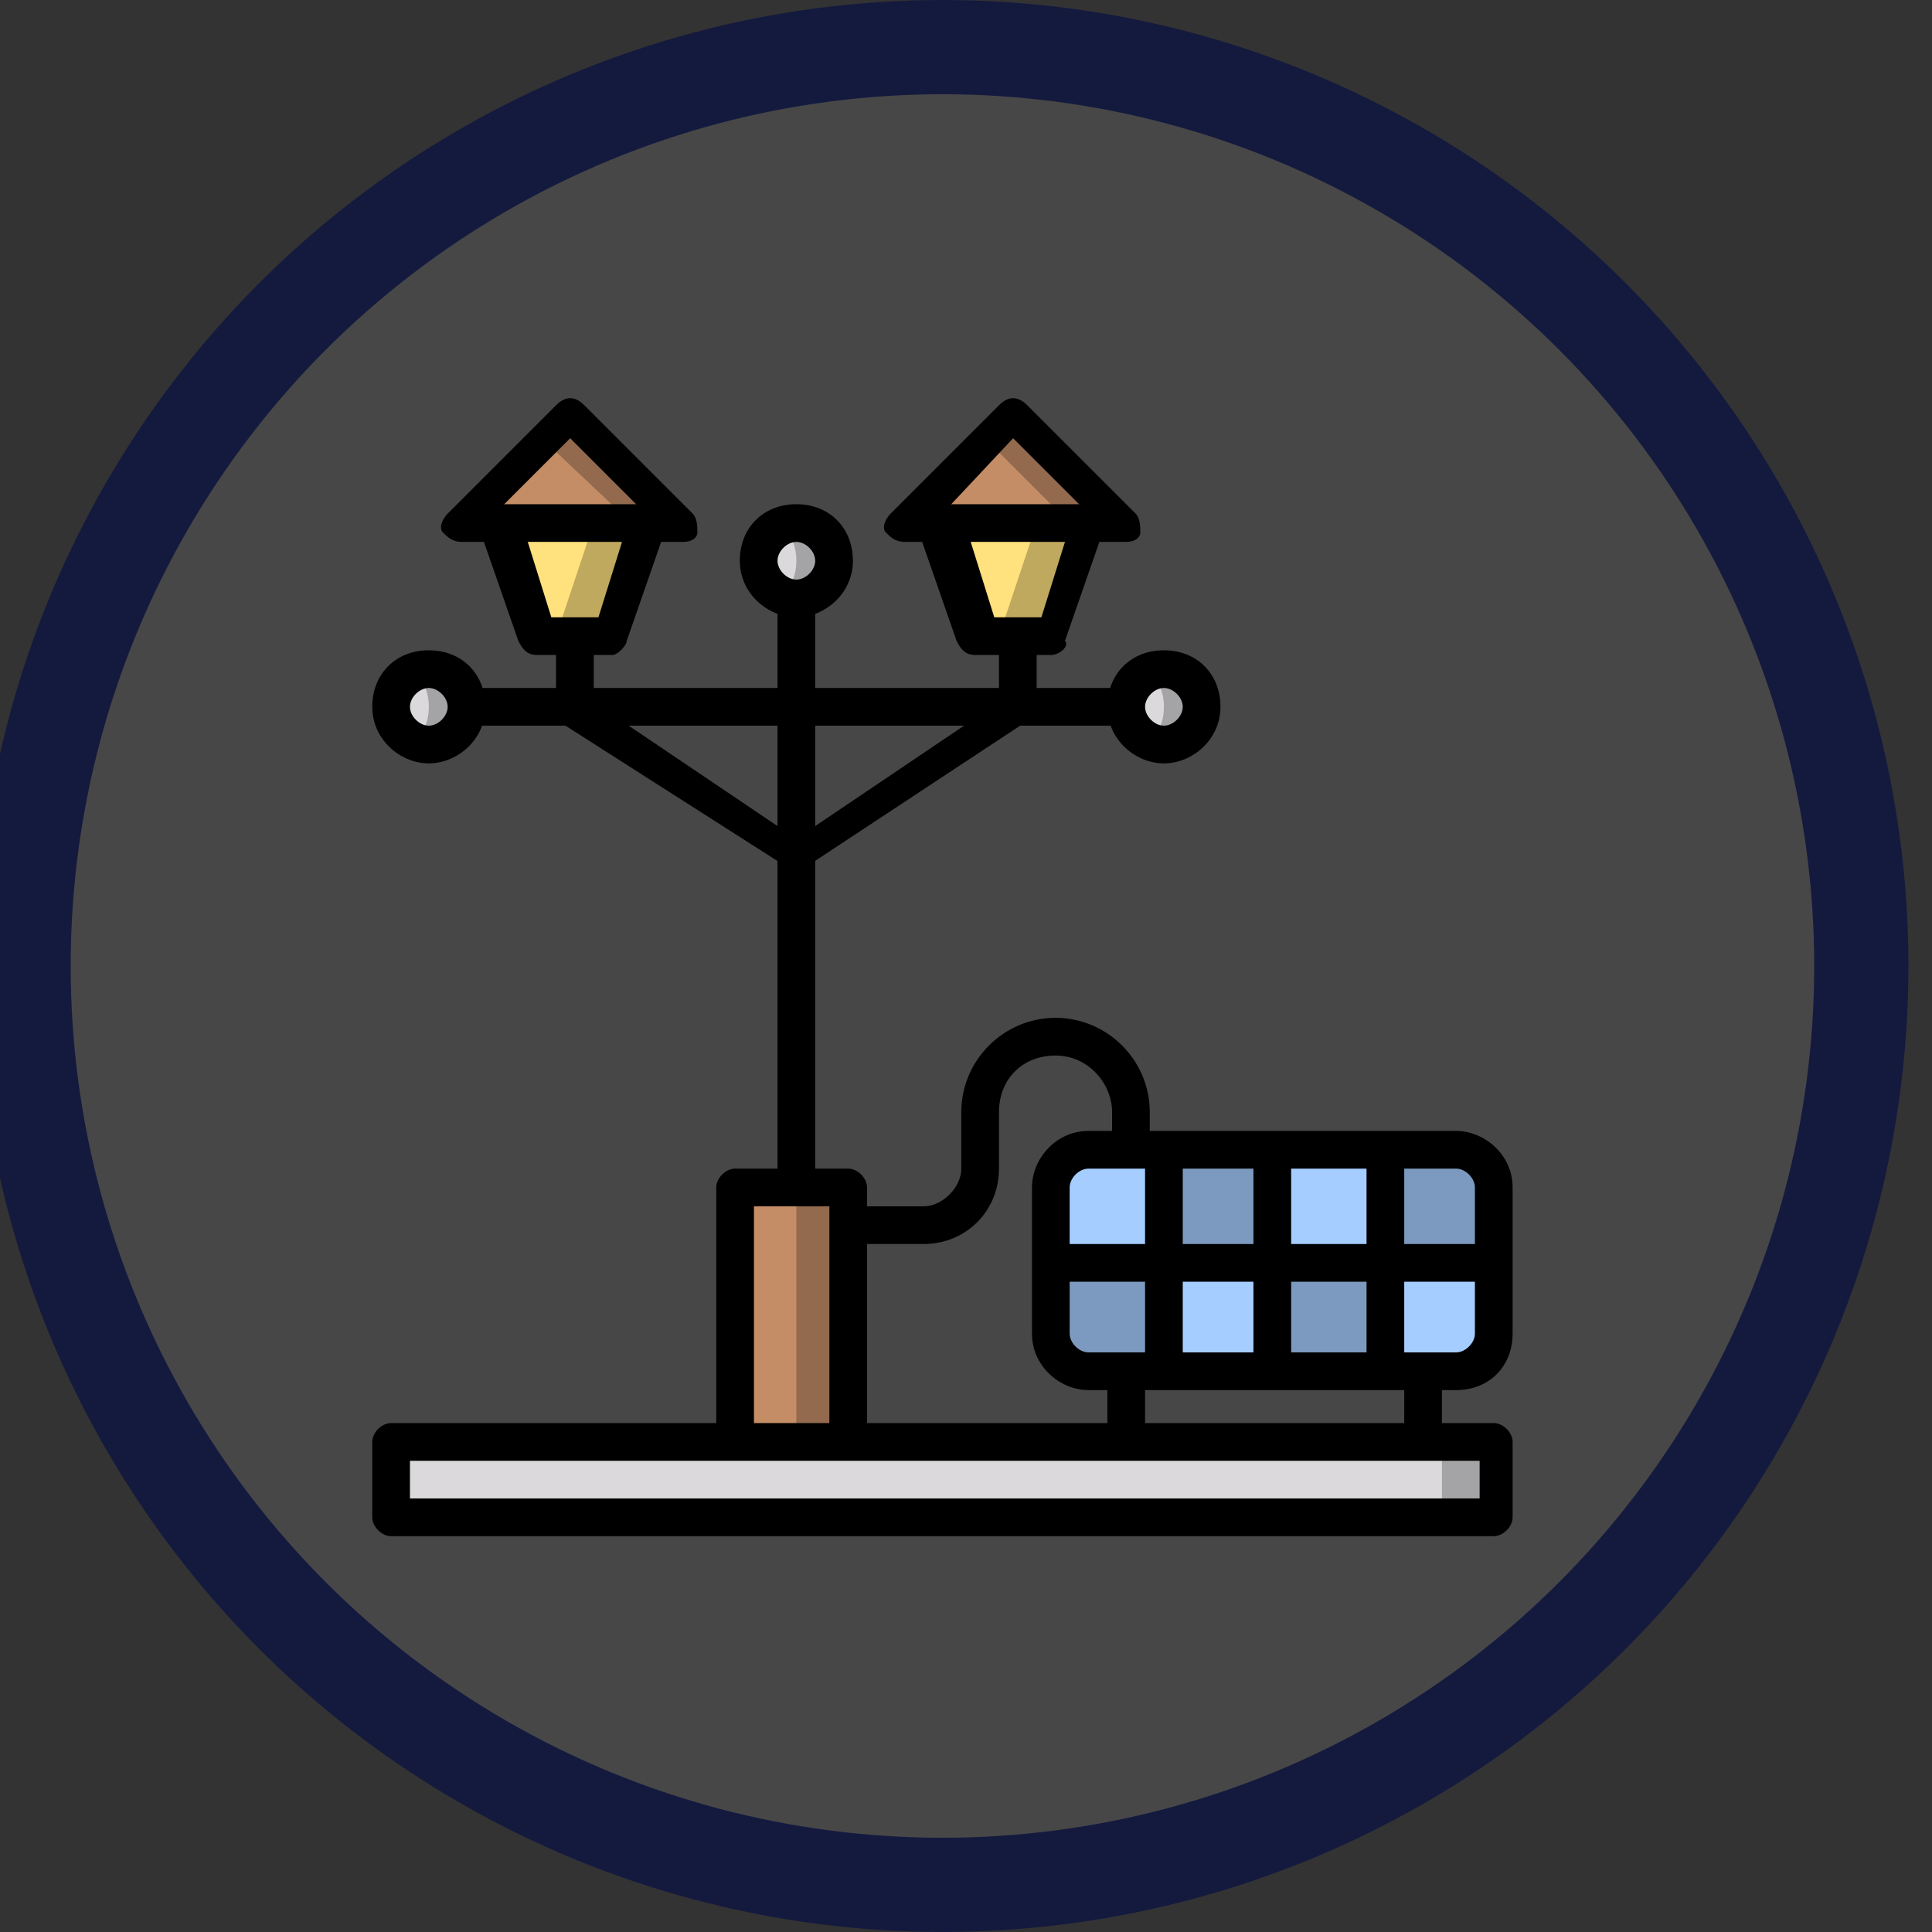 <?xml version="1.0" encoding="utf-8"?>
<!-- Generator: Adobe Illustrator 24.3.0, SVG Export Plug-In . SVG Version: 6.00 Build 0)  -->
<svg version="1.1" id="Layer_1" xmlns="http://www.w3.org/2000/svg" xmlns:xlink="http://www.w3.org/1999/xlink" x="0px" y="0px"
	 viewBox="0 0 41 41" style="enable-background:new 0 0 41 41;" xml:space="preserve">
<rect x="0" y="0" width="41" height="41" fill="#333333" stroke="none"/>
<style type="text/css">
	.st0{fill:#FFFFFF;fill-opacity:0.1;stroke:#141A3E;stroke-width:2;}
	.st1{fill:#7C9ABF;}
	.st2{fill:#A5CDFF;}
	.st3{fill:#A4A3A5;}
	.st4{fill:#DBD9DC;}
	.st5{fill:#936A4D;}
	.st6{fill:#C48D66;}
	.st7{fill:#BFA95E;}
	.st8{fill:#FFE17D;}
</style>
<desc>Created with Sketch.</desc>
<circle id="Oval-Copy-3" class="st0" cx="20" cy="20.5" r="19.5"/>
<g>
	<g>
		<rect x="24.7" y="24.4" class="st1" width="2.3" height="2.3"/>
	</g>
	<g>
		<rect x="27" y="24.4" class="st2" width="2.3" height="2.3"/>
	</g>
	<g>
		<rect x="27" y="26.8" class="st1" width="2.3" height="2.3"/>
	</g>
	<g>
		<rect x="24.7" y="26.8" class="st2" width="2.3" height="2.3"/>
	</g>
	<g>
		<path class="st2" d="M24.7,26.8h-2.3v-1.6c0-0.4,0.3-0.8,0.8-0.8h1.6V26.8z"/>
	</g>
	<g>
		<path class="st1" d="M24.7,26.8h-2.3v1.6c0,0.4,0.3,0.8,0.8,0.8h1.6V26.8z"/>
	</g>
	<g>
		<path class="st1" d="M29.4,26.8h2.3v-1.6c0-0.4-0.3-0.8-0.8-0.8h-1.6V26.8z"/>
	</g>
	<g>
		<path class="st2" d="M29.4,26.8h2.3v1.6c0,0.4-0.3,0.8-0.8,0.8h-1.6V26.8z"/>
	</g>
	<g>
		<rect x="8.3" y="30.7" class="st3" width="23.4" height="1.6"/>
	</g>
	<g>
		<rect x="8.3" y="30.7" class="st4" width="22.3" height="1.6"/>
	</g>
	<g>
		<polyline class="st5" points="15.7,30.7 15.7,25.2 18,25.2 18,30.7 		"/>
	</g>
	<g>
		<rect x="15.7" y="25.2" class="st6" width="1.2" height="5.5"/>
	</g>
	<g>
		<circle class="st3" cx="24.7" cy="15" r="0.8"/>
	</g>
	<g>
		<ellipse class="st4" cx="24.3" cy="15" rx="0.4" ry="0.7"/>
	</g>
	<g>
		<circle class="st3" cx="9.1" cy="15" r="0.8"/>
	</g>
	<g>
		<ellipse class="st4" cx="8.7" cy="15" rx="0.4" ry="0.7"/>
	</g>
	<g>
		<circle class="st3" cx="16.9" cy="11.9" r="0.8"/>
	</g>
	<g>
		<ellipse class="st4" cx="16.5" cy="11.9" rx="0.4" ry="0.7"/>
	</g>
	<g>
		<polygon class="st7" points="22.3,13.5 20.8,13.5 20,11.1 23.1,11.1 		"/>
	</g>
	<g>
		<polygon class="st8" points="20,11.1 20.8,13.5 21.2,13.5 22,11.1 		"/>
	</g>
	<g>
		<polygon class="st7" points="13,13.5 11.4,13.5 10.6,11.1 13.7,11.1 		"/>
	</g>
	<g>
		<polygon class="st8" points="10.6,11.1 11.4,13.5 11.8,13.5 12.6,11.1 		"/>
	</g>
	<g>
		<polyline class="st5" points="20,11.1 19.2,11.1 21.6,8.8 23.9,11.1 23.1,11.1 		"/>
	</g>
	<g>
		<polygon class="st6" points="19.2,11.1 20,11.1 22,11.1 22.7,11.1 21,9.4 		"/>
	</g>
	<g>
		<polyline class="st5" points="10.6,11.1 9.8,11.1 12.2,8.8 14.5,11.1 13.7,11.1 		"/>
	</g>
	<g>
		<polygon class="st6" points="9.8,11.1 10.6,11.1 12.6,11.1 13.4,11.1 11.6,9.4 		"/>
	</g>
	<g>
		<path d="M18.4,30.7h-0.8v-5.1h-1.6v5.1h-0.8v-5.5c0-0.2,0.2-0.4,0.4-0.4H18c0.2,0,0.4,0.2,0.4,0.4V30.7z"/>
	</g>
	<g>
		<rect x="16.5" y="12.7" width="0.8" height="12.5"/>
	</g>
	<g>
		<rect x="9.8" y="14.6" width="14.1" height="0.8"/>
	</g>
	<g>
		<path d="M22.3,13.9h-1.6c-0.2,0-0.3-0.1-0.4-0.3l-0.8-2.3c0-0.1,0-0.3,0.1-0.4c0.1-0.1,0.2-0.2,0.3-0.2h3.1c0.1,0,0.2,0.1,0.3,0.2
			c0.1,0.1,0.1,0.2,0.1,0.4l-0.8,2.3C22.7,13.7,22.5,13.9,22.3,13.9z M21.1,13.1h1l0.5-1.6h-2L21.1,13.1z"/>
	</g>
	<g>
		<path d="M23.9,11.5h-0.8v-0.6l-1.6-1.6L20,10.9v0.6h-0.8c-0.2,0-0.3-0.1-0.4-0.2c-0.1-0.1,0-0.3,0.1-0.4l2.3-2.3
			c0.2-0.2,0.4-0.2,0.6,0l2.3,2.3c0.1,0.1,0.1,0.3,0.1,0.4C24.2,11.4,24.1,11.5,23.9,11.5z"/>
	</g>
	<g>
		<path d="M16.9,18.5c-0.1,0-0.2,0-0.2-0.1L12,15.4c-0.1-0.1-0.2-0.2-0.2-0.3v-1.6h0.8v1.4l4.3,2.9l4.3-2.9v-1.4H22V15
			c0,0.1-0.1,0.3-0.2,0.3l-4.7,3.1C17,18.5,16.9,18.5,16.9,18.5z"/>
	</g>
	<g>
		<path d="M13,13.9h-1.6c-0.2,0-0.3-0.1-0.4-0.3l-0.8-2.3c0-0.1,0-0.3,0.1-0.4c0.1-0.1,0.2-0.2,0.3-0.2h3.1c0.1,0,0.2,0.1,0.3,0.2
			c0.1,0.1,0.1,0.2,0.1,0.4l-0.8,2.3C13.3,13.7,13.1,13.9,13,13.9z M11.7,13.1h1l0.5-1.6h-2L11.7,13.1z"/>
	</g>
	<g>
		<path d="M14.5,11.5h-0.8v-0.6l-1.6-1.6l-1.6,1.6v0.6H9.8c-0.2,0-0.3-0.1-0.4-0.2c-0.1-0.1,0-0.3,0.1-0.4l2.3-2.3
			c0.2-0.2,0.4-0.2,0.6,0l2.3,2.3c0.1,0.1,0.1,0.3,0.1,0.4C14.8,11.4,14.7,11.5,14.5,11.5z"/>
	</g>
	<g>
		<path d="M16.9,13.1c-0.6,0-1.2-0.5-1.2-1.2s0.5-1.2,1.2-1.2s1.2,0.5,1.2,1.2S17.5,13.1,16.9,13.1z M16.9,11.5
			c-0.2,0-0.4,0.2-0.4,0.4s0.2,0.4,0.4,0.4s0.4-0.2,0.4-0.4S17.1,11.5,16.9,11.5z"/>
	</g>
	<g>
		<path d="M9.1,16.2c-0.6,0-1.2-0.5-1.2-1.2s0.5-1.2,1.2-1.2s1.2,0.5,1.2,1.2S9.7,16.2,9.1,16.2z M9.1,14.6c-0.2,0-0.4,0.2-0.4,0.4
			s0.2,0.4,0.4,0.4s0.4-0.2,0.4-0.4S9.3,14.6,9.1,14.6z"/>
	</g>
	<g>
		<path d="M24.7,16.2c-0.6,0-1.2-0.5-1.2-1.2s0.5-1.2,1.2-1.2s1.2,0.5,1.2,1.2S25.3,16.2,24.7,16.2z M24.7,14.6
			c-0.2,0-0.4,0.2-0.4,0.4s0.2,0.4,0.4,0.4c0.2,0,0.4-0.2,0.4-0.4S24.9,14.6,24.7,14.6z"/>
	</g>
	<g>
		<path d="M30.9,29.5h-7.8c-0.6,0-1.2-0.5-1.2-1.2v-3.1c0-0.6,0.5-1.2,1.2-1.2h7.8c0.6,0,1.2,0.5,1.2,1.2v3.1
			C32.1,29,31.6,29.5,30.9,29.5z M23.1,24.8c-0.2,0-0.4,0.2-0.4,0.4v3.1c0,0.2,0.2,0.4,0.4,0.4h7.8c0.2,0,0.4-0.2,0.4-0.4v-3.1
			c0-0.2-0.2-0.4-0.4-0.4H23.1z"/>
	</g>
	<g>
		<rect x="23.5" y="29.1" width="0.8" height="1.6"/>
	</g>
	<g>
		<rect x="29.8" y="29.1" width="0.8" height="1.6"/>
	</g>
	<g>
		<path d="M31.7,32.6H8.3c-0.2,0-0.4-0.2-0.4-0.4v-1.6c0-0.2,0.2-0.4,0.4-0.4h23.4c0.2,0,0.4,0.2,0.4,0.4v1.6
			C32.1,32.4,31.9,32.6,31.7,32.6z M8.7,31.8h22.7v-0.8H8.7V31.8z"/>
	</g>
	<g>
		<rect x="24.3" y="24.4" width="0.8" height="4.7"/>
	</g>
	<g>
		<rect x="26.6" y="24.4" width="0.8" height="4.7"/>
	</g>
	<g>
		<rect x="29" y="24.4" width="0.8" height="4.7"/>
	</g>
	<g>
		<rect x="22.3" y="26.4" width="9.4" height="0.8"/>
	</g>
	<g>
		<path d="M19.6,26.4H18v-0.8h1.6c0.4,0,0.8-0.4,0.8-0.8v-1.2c0-1.1,0.9-2,2-2s2,0.9,2,2v0.8h-0.8v-0.8c0-0.6-0.5-1.2-1.2-1.2
			s-1.2,0.5-1.2,1.2v1.2C21.2,25.7,20.5,26.4,19.6,26.4z"/>
	</g>
</g>
</svg>
